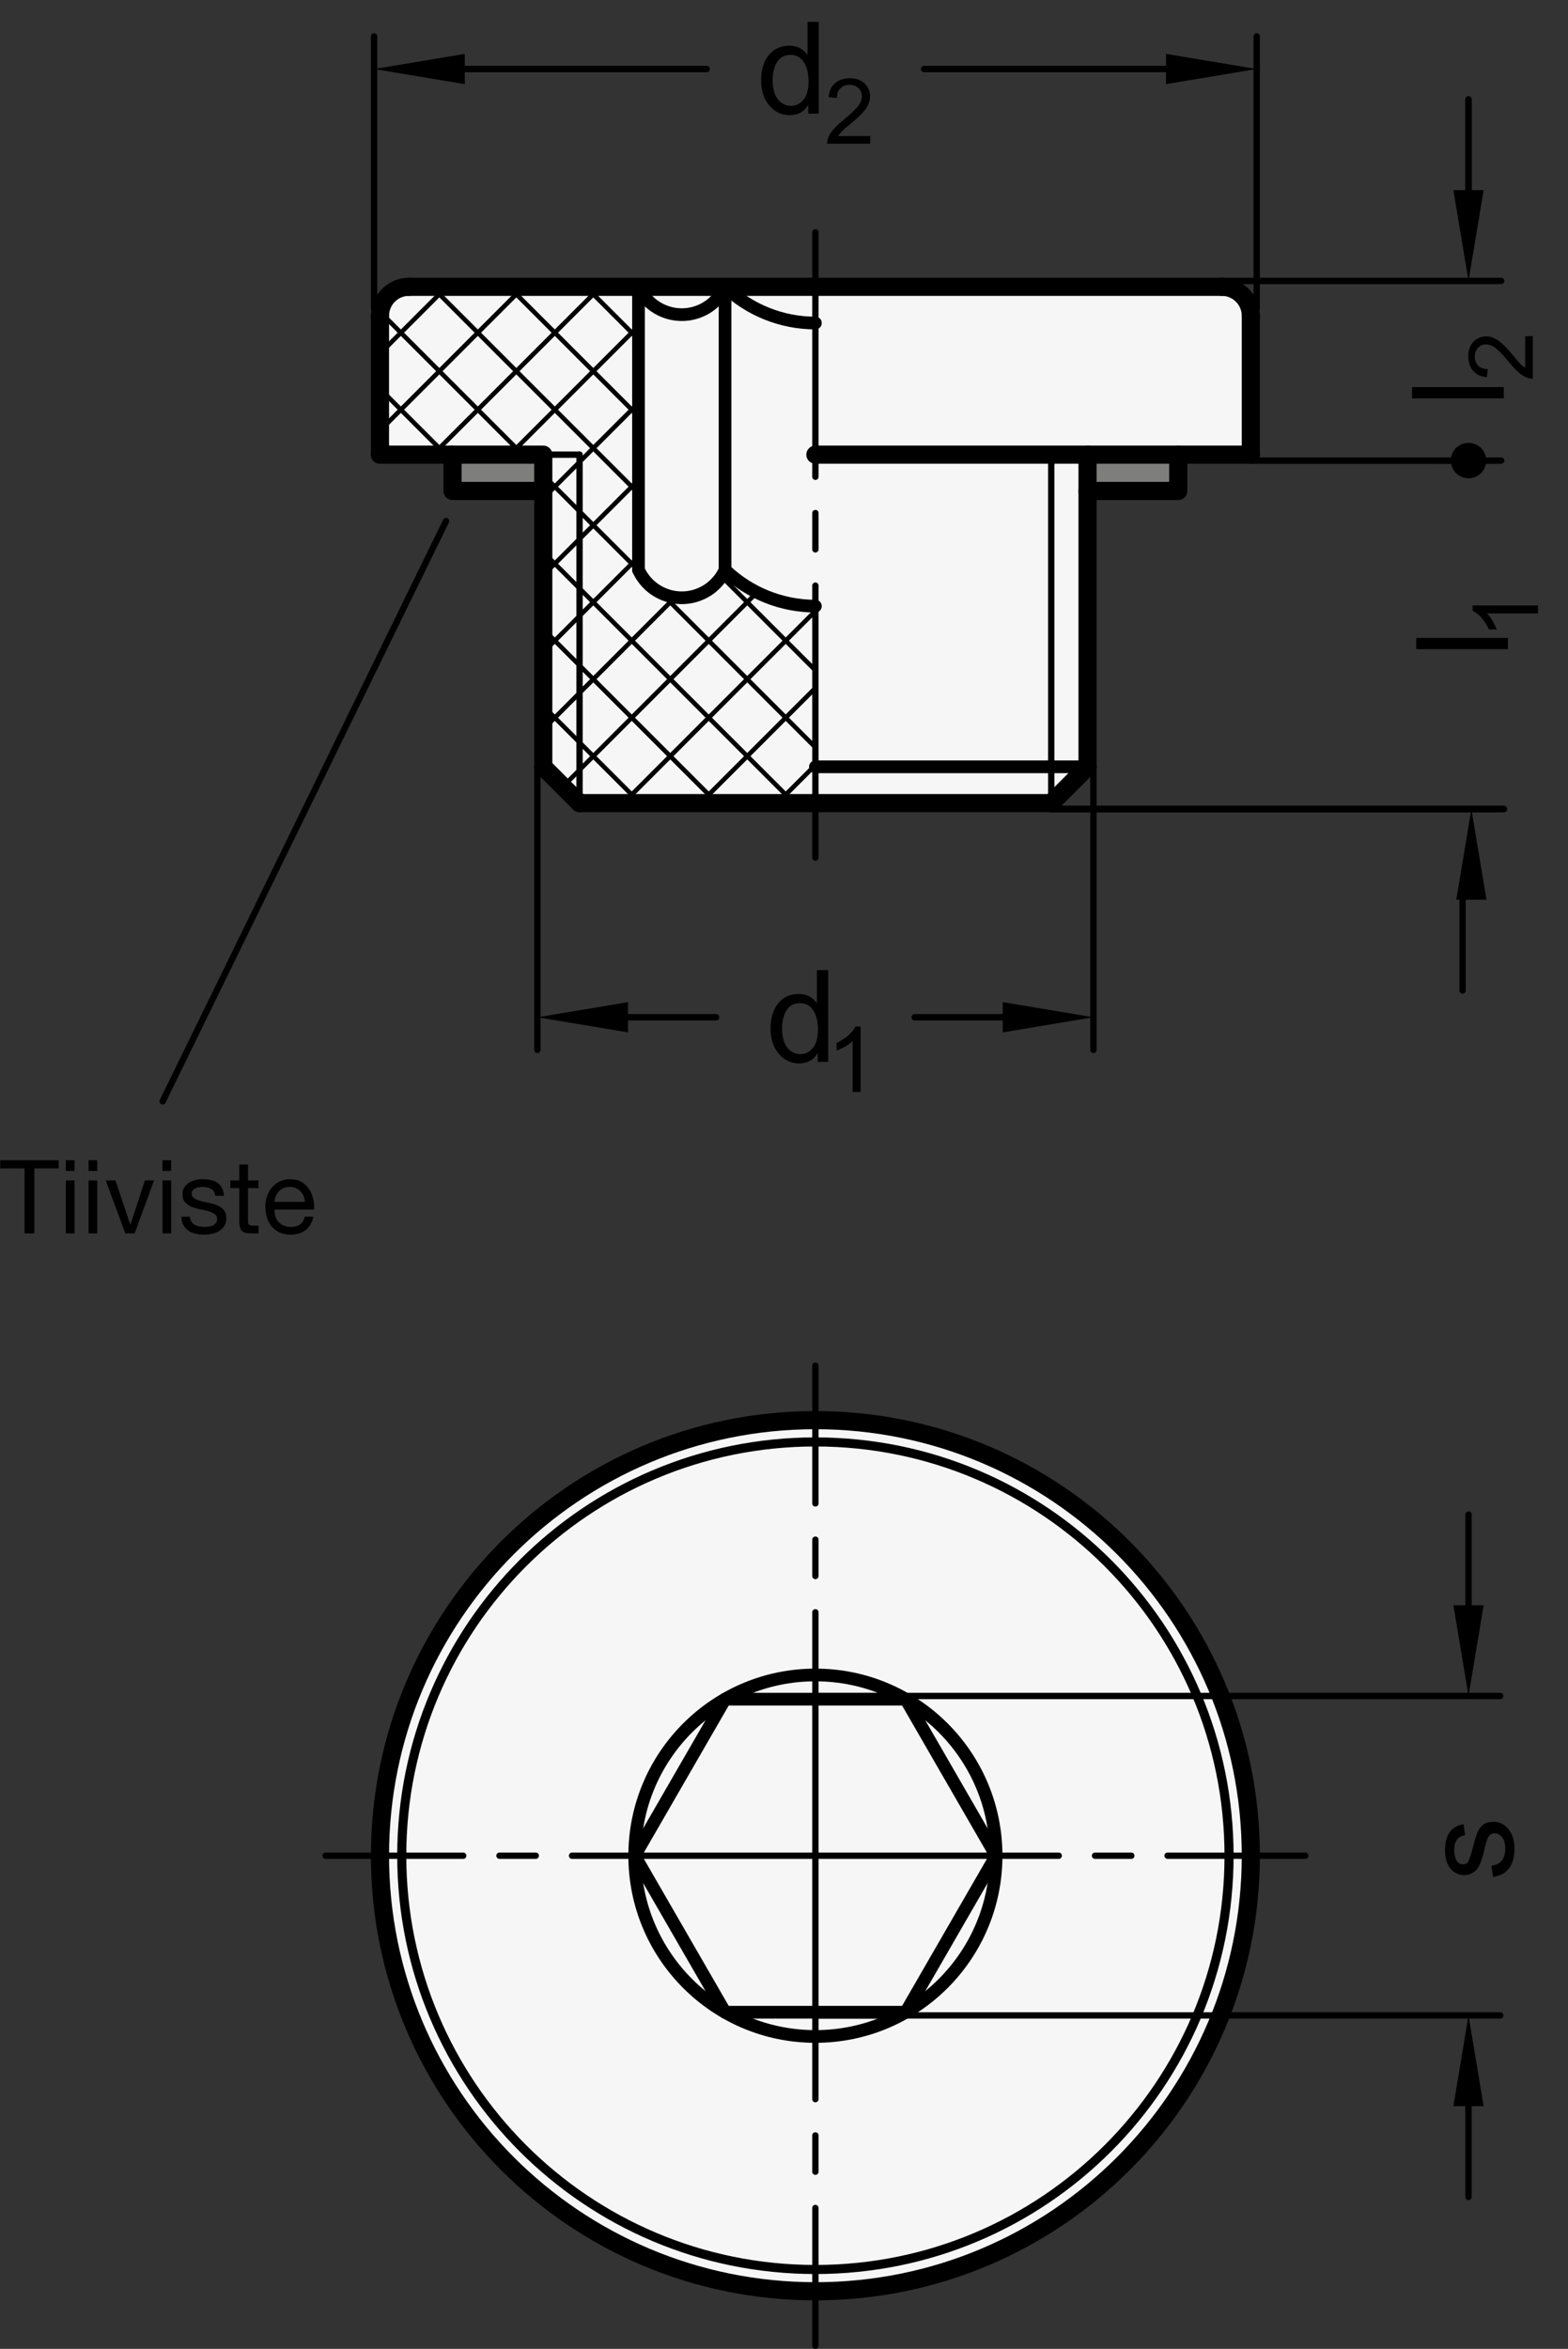 <?xml version="1.0" encoding="utf-8"?>
<!-- Generator: Adobe Illustrator 19.1.0, SVG Export Plug-In . SVG Version: 6.00 Build 0)  -->
<svg version="1.1" xmlns="http://www.w3.org/2000/svg" xmlns:xlink="http://www.w3.org/1999/xlink" x="0px" y="0px"
	 viewBox="0 0 122.496 183.441" enable-background="new 0 0 122.496 183.441" xml:space="preserve">
<rect x="0" y="0" width="122.496" height="183.441" fill="#333333" stroke="none"/>
<g id="MD_x5F_3_x5F_FUELLUNG_x5F_WS">
	<g id="POLYLINE_5_">
		<path fill="#FFFFFF" d="M92.047,38.343v-2.835h5.669V24.666c0-1.252-1.015-2.268-2.268-2.268H31.953
			c-1.252,0-2.268,1.015-2.268,2.268v10.843h5.669v2.835h7.087v21.543l2.835,2.835h36.85l2.835-2.835V38.343H92.047z"/>
	</g>
	<g id="POLYLINE_6_">
		<path fill="#FFFFFF" d="M29.733,143.113c-1.001,18.76,13.395,34.779,32.154,35.78c18.76,1.001,34.779-13.395,35.78-32.154
			c0.022-0.412,0.036-0.825,0.043-1.238c0.318-18.784-14.652-34.268-33.436-34.586C45.974,110.605,30.709,124.834,29.733,143.113z"
			/>
	</g>
</g>
<g id="MD_x5F_3_x5F_FUELLUNG_x5F_GR">
	<g id="POLYLINE_1_">
		<path fill="#F6F6F6" d="M29.733,143.113c-1.001,18.76,13.395,34.779,32.154,35.78c18.76,1.001,34.779-13.395,35.78-32.154
			c0.022-0.412,0.036-0.825,0.043-1.238c0.318-18.784-14.652-34.268-33.436-34.586C45.974,110.605,30.709,124.834,29.733,143.113z"
			/>
	</g>
	<g id="POLYLINE_2_">
		<path fill="#F6F6F6" d="M92.047,38.343v-2.835h5.669V24.666c0-1.252-1.015-2.268-2.268-2.268H31.953
			c-1.252,0-2.268,1.015-2.268,2.268v10.843h5.669v2.835h7.087v21.543l2.835,2.835h36.85l2.835-2.835V38.343H92.047z"/>
	</g>
</g>
<g id="MD_x5F_6_x5F_COLOR_x5F_K064">
	<g id="LWPOLYLINE">
		<rect x="35.354" y="35.508" fill="#7E7E7D" width="7.087" height="2.835"/>
	</g>
	<g id="LWPOLYLINE_1_">
		<rect x="84.961" y="35.508" fill="#7E7E7D" width="7.087" height="2.835"/>
	</g>
</g>
<g id="MD_x5F_1_x5F_070">
	<g id="CIRCLE">
		
			<path fill="none" stroke="#000000" stroke-width="0.992" stroke-linecap="round" stroke-linejoin="round" stroke-miterlimit="10" d="
			M49.585,144.926c0-7.796,6.32-14.116,14.116-14.116s14.116,6.32,14.116,14.116s-6.32,14.116-14.116,14.116
			S49.585,152.721,49.585,144.926L49.585,144.926z"/>
	</g>
	<g id="LINE">
		
			<line fill="none" stroke="#000000" stroke-width="0.992" stroke-linecap="round" stroke-linejoin="round" stroke-miterlimit="10" x1="49.585" y1="144.926" x2="56.643" y2="132.701"/>
	</g>
	<g id="LINE_1_">
		
			<line fill="none" stroke="#000000" stroke-width="0.992" stroke-linecap="round" stroke-linejoin="round" stroke-miterlimit="10" x1="56.643" y1="132.701" x2="70.759" y2="132.701"/>
	</g>
	<g id="LINE_2_">
		
			<line fill="none" stroke="#000000" stroke-width="0.992" stroke-linecap="round" stroke-linejoin="round" stroke-miterlimit="10" x1="70.759" y1="132.701" x2="77.816" y2="144.926"/>
	</g>
	<g id="LINE_3_">
		
			<line fill="none" stroke="#000000" stroke-width="0.992" stroke-linecap="round" stroke-linejoin="round" stroke-miterlimit="10" x1="77.816" y1="144.926" x2="70.759" y2="157.15"/>
	</g>
	<g id="LINE_4_">
		
			<line fill="none" stroke="#000000" stroke-width="0.992" stroke-linecap="round" stroke-linejoin="round" stroke-miterlimit="10" x1="70.759" y1="157.15" x2="56.643" y2="157.15"/>
	</g>
	<g id="LINE_5_">
		
			<line fill="none" stroke="#000000" stroke-width="0.992" stroke-linecap="round" stroke-linejoin="round" stroke-miterlimit="10" x1="56.643" y1="157.15" x2="49.585" y2="144.926"/>
	</g>
	<g id="LINE_6_">
		
			<line fill="none" stroke="#000000" stroke-width="0.992" stroke-linecap="round" stroke-linejoin="round" stroke-miterlimit="10" x1="49.882" y1="22.398" x2="49.882" y2="44.508"/>
	</g>
	<g id="LINE_7_">
		
			<line fill="none" stroke="#000000" stroke-width="0.992" stroke-linecap="round" stroke-linejoin="round" stroke-miterlimit="10" x1="56.643" y1="22.398" x2="56.643" y2="44.508"/>
	</g>
	<g id="ARC">
		
			<path fill="none" stroke="#000000" stroke-width="0.992" stroke-linecap="round" stroke-linejoin="round" stroke-miterlimit="10" d="
			M56.643,22.398c1.901,1.816,4.429,2.83,7.058,2.83"/>
	</g>
	<g id="ARC_1_">
		
			<path fill="none" stroke="#000000" stroke-width="0.992" stroke-linecap="round" stroke-linejoin="round" stroke-miterlimit="10" d="
			M49.882,22.398c0.85,1.867,3.053,2.691,4.92,1.841c0.816-0.371,1.47-1.025,1.841-1.841"/>
	</g>
	<g id="ARC_2_">
		
			<path fill="none" stroke="#000000" stroke-width="0.992" stroke-linecap="round" stroke-linejoin="round" stroke-miterlimit="10" d="
			M49.882,44.508c0.85,1.867,3.053,2.691,4.92,1.841c0.816-0.371,1.47-1.025,1.841-1.841"/>
	</g>
	<g id="ARC_3_">
		
			<path fill="none" stroke="#000000" stroke-width="0.992" stroke-linecap="round" stroke-linejoin="round" stroke-miterlimit="10" d="
			M56.643,44.508c1.901,1.816,4.429,2.83,7.058,2.83"/>
	</g>
	<g id="LINE_16_">
		
			<line fill="none" stroke="#000000" stroke-width="0.992" stroke-linecap="round" stroke-linejoin="round" stroke-miterlimit="10" x1="84.961" y1="59.886" x2="63.701" y2="59.886"/>
	</g>
</g>
<g id="MD_x5F_1_x5F_050">
	<g id="CIRCLE_1_">
		
			<path fill="none" stroke="#000000" stroke-width="0.709" stroke-linecap="round" stroke-linejoin="round" stroke-miterlimit="10" d="
			M31.386,144.926c0-17.847,14.468-32.315,32.315-32.315s32.315,14.468,32.315,32.315s-14.468,32.315-32.315,32.315
			S31.386,162.773,31.386,144.926L31.386,144.926z"/>
	</g>
</g>
<g id="MD_x5F_2_x5F_BEMASSUNG">
	<g id="LINE_8_">
		
			<line stroke="#000000" stroke-width="0.496" stroke-linecap="round" stroke-linejoin="round" stroke-miterlimit="10" x1="63.701" y1="157.398" x2="117.205" y2="157.398"/>
	</g>
	<g id="LINE_9_">
		
			<line stroke="#000000" stroke-width="0.496" stroke-linecap="round" stroke-linejoin="round" stroke-miterlimit="10" x1="63.701" y1="132.453" x2="117.205" y2="132.453"/>
	</g>
	<g id="LINE_10_">
		
			<line stroke="#000000" stroke-width="0.496" stroke-linecap="round" stroke-linejoin="round" stroke-miterlimit="10" x1="114.724" y1="164.485" x2="114.724" y2="171.571"/>
	</g>
	<g id="LINE_11_">
		
			<line stroke="#000000" stroke-width="0.496" stroke-linecap="round" stroke-linejoin="round" stroke-miterlimit="10" x1="114.724" y1="125.367" x2="114.724" y2="118.28"/>
	</g>
	<g id="SOLID">
		<polygon points="113.543,164.485 114.724,157.398 115.906,164.485 		"/>
	</g>
	<g id="SOLID_1_">
		<polygon points="113.543,125.367 114.724,132.453 115.906,125.367 		"/>
	</g>
	<g id="POINT_2_">
		
			<line stroke="#000000" stroke-width="0.496" stroke-linecap="round" stroke-linejoin="round" stroke-miterlimit="10" x1="114.724" y1="132.453" x2="114.724" y2="132.453"/>
	</g>
	<g id="LINE_12_">
		
			<line stroke="#000000" stroke-width="0.496" stroke-linecap="round" stroke-linejoin="round" stroke-miterlimit="10" x1="97.717" y1="35.969" x2="117.205" y2="35.969"/>
	</g>
	<g id="LINE_13_">
		
			<line stroke="#000000" stroke-width="0.496" stroke-linecap="round" stroke-linejoin="round" stroke-miterlimit="10" x1="114.724" y1="14.851" x2="114.724" y2="7.764"/>
	</g>
	<g id="POINT_7_">
		
			<line stroke="#000000" stroke-width="0.496" stroke-linecap="round" stroke-linejoin="round" stroke-miterlimit="10" x1="98.177" y1="5.39" x2="98.177" y2="5.39"/>
	</g>
	<g id="TEXT">
		<g>
			<path d="M114.458,143.331c-0.283,0.039-0.496,0.154-0.638,0.346c-0.142,0.189-0.212,0.455-0.212,0.793
				c0,0.336,0.057,0.607,0.171,0.814s0.28,0.311,0.498,0.311c0.205,0,0.353-0.082,0.44-0.247s0.195-0.489,0.322-0.976
				c0.14-0.547,0.264-0.957,0.371-1.229s0.259-0.484,0.452-0.635c0.194-0.152,0.464-0.229,0.81-0.229
				c0.462,0,0.852,0.189,1.168,0.567c0.315,0.378,0.474,0.884,0.474,1.515c0,0.658-0.14,1.173-0.418,1.543
				c-0.278,0.369-0.696,0.597-1.253,0.682l-0.133-0.875c0.362-0.046,0.633-0.18,0.812-0.403c0.18-0.224,0.269-0.535,0.269-0.937
				c0-0.384-0.08-0.679-0.241-0.885c-0.161-0.205-0.357-0.307-0.589-0.307c-0.157,0-0.282,0.047-0.377,0.141
				c-0.094,0.096-0.165,0.213-0.212,0.355c-0.048,0.141-0.132,0.459-0.252,0.955c-0.176,0.736-0.39,1.223-0.641,1.459
				s-0.551,0.354-0.899,0.354c-0.433,0-0.79-0.172-1.07-0.518s-0.42-0.81-0.42-1.393c0-0.619,0.121-1.101,0.364-1.444
				c0.242-0.344,0.605-0.55,1.087-0.618L114.458,143.331z"/>
		</g>
	</g>
	<g id="LINE_14_">
		
			<line stroke="#000000" stroke-width="0.496" stroke-linecap="round" stroke-linejoin="round" stroke-miterlimit="10" x1="114.724" y1="35.969" x2="112.244" y2="35.969"/>
	</g>
	<g id="POINT_8_">
		
			<line stroke="#000000" stroke-width="0.496" stroke-linecap="round" stroke-linejoin="round" stroke-miterlimit="10" x1="114.724" y1="35.969" x2="114.724" y2="35.969"/>
	</g>
	<g id="LINE_18_">
		
			<line stroke="#000000" stroke-width="0.496" stroke-linecap="round" stroke-linejoin="round" stroke-miterlimit="10" x1="82.126" y1="63.182" x2="117.482" y2="63.182"/>
		
			<line stroke="#000000" stroke-width="0.496" stroke-linecap="round" stroke-linejoin="round" stroke-miterlimit="10" x1="82.126" y1="63.182" x2="117.482" y2="63.182"/>
		
			<line stroke="#000000" stroke-width="0.496" stroke-linecap="round" stroke-linejoin="round" stroke-miterlimit="10" x1="82.126" y1="63.182" x2="82.126" y2="63.182"/>
		
			<line stroke="#000000" stroke-width="0.496" stroke-linecap="round" stroke-linejoin="round" stroke-miterlimit="10" x1="117.482" y1="63.182" x2="117.482" y2="63.182"/>
	</g>
	<g id="LINE_78_">
		
			<line stroke="#000000" stroke-width="0.496" stroke-linecap="round" stroke-linejoin="round" stroke-miterlimit="10" x1="41.98" y1="59.886" x2="41.98" y2="81.996"/>
	</g>
	<g id="LINE_79_">
		
			<line stroke="#000000" stroke-width="0.496" stroke-linecap="round" stroke-linejoin="round" stroke-miterlimit="10" x1="85.421" y1="59.886" x2="85.421" y2="81.996"/>
	</g>
	<g id="LINE_80_">
		
			<line stroke="#000000" stroke-width="0.496" stroke-linecap="round" stroke-linejoin="round" stroke-miterlimit="10" x1="49.067" y1="79.445" x2="55.946" y2="79.445"/>
	</g>
	<g id="LINE_81_">
		
			<line stroke="#000000" stroke-width="0.496" stroke-linecap="round" stroke-linejoin="round" stroke-miterlimit="10" x1="78.335" y1="79.445" x2="71.455" y2="79.445"/>
	</g>
	<g id="SOLID_2_">
		<polygon points="49.067,78.264 41.98,79.445 49.067,80.626 		"/>
	</g>
	<g id="SOLID_3_">
		<polygon points="78.335,78.264 85.421,79.445 78.335,80.626 		"/>
	</g>
	<g id="MTEXT">
		<g>
			<path d="M64.701,82.928H63.88v-0.66h-0.02c-0.316,0.521-0.793,0.782-1.432,0.782c-0.635,0-1.166-0.252-1.591-0.755
				c-0.425-0.504-0.638-1.156-0.638-1.957c0-0.838,0.2-1.499,0.601-1.984s0.93-0.729,1.588-0.729c0.619,0,1.09,0.236,1.412,0.709
				h0.02v-2.571h0.88V82.928z M62.521,82.327c0.384,0,0.71-0.157,0.978-0.474c0.267-0.316,0.4-0.795,0.4-1.437
				c0-0.633-0.122-1.136-0.366-1.511c-0.244-0.374-0.595-0.562-1.051-0.562s-0.801,0.183-1.034,0.55
				c-0.233,0.366-0.35,0.848-0.35,1.444c0,0.43,0.063,0.794,0.188,1.092s0.3,0.522,0.525,0.672
				C62.038,82.252,62.274,82.327,62.521,82.327z"/>
		</g>
		<g>
			<path d="M67.234,85.28H66.61V81.3c-0.313,0.297-0.73,0.548-1.253,0.753v-0.604c0.72-0.345,1.21-0.771,1.471-1.28h0.406V85.28z"/>
		</g>
	</g>
	<g id="LINE_82_">
		
			<line stroke="#000000" stroke-width="0.496" stroke-linecap="round" stroke-linejoin="round" stroke-miterlimit="10" x1="82.126" y1="63.182" x2="116.81" y2="63.182"/>
	</g>
	<g id="LINE_83_">
		
			<line stroke="#000000" stroke-width="0.496" stroke-linecap="round" stroke-linejoin="round" stroke-miterlimit="10" x1="97.717" y1="35.969" x2="116.81" y2="35.969"/>
	</g>
	<g id="MTEXT_1_">
		<g>
			<path d="M117.802,49.818v0.88h-7.165v-0.88H117.802z"/>
		</g>
		<g>
			<path d="M120.154,47.283v0.625h-3.98c0.297,0.313,0.548,0.73,0.753,1.253h-0.604c-0.345-0.72-0.771-1.21-1.28-1.471v-0.406
				H120.154z"/>
		</g>
	</g>
	<g id="LINE_84_">
		
			<line stroke="#000000" stroke-width="0.496" stroke-linecap="round" stroke-linejoin="round" stroke-miterlimit="10" x1="95.449" y1="21.937" x2="117.276" y2="21.937"/>
	</g>
	<g id="LINE_85_">
		
			<line stroke="#000000" stroke-width="0.496" stroke-linecap="round" stroke-linejoin="round" stroke-miterlimit="10" x1="97.717" y1="35.969" x2="117.276" y2="35.969"/>
	</g>
	<g id="LINE_86_">
		
			<line stroke="#000000" stroke-width="0.496" stroke-linecap="round" stroke-linejoin="round" stroke-miterlimit="10" x1="114.724" y1="14.851" x2="114.724" y2="7.764"/>
	</g>
	<g id="SOLID_4_">
		<polygon points="113.543,14.851 114.724,21.937 115.906,14.851 		"/>
	</g>
	<g id="HATCH">
		<path fill-rule="evenodd" clip-rule="evenodd" d="M114.724,35.26v1.417l0.709-0.709L114.724,35.26z M114.724,35.26l-0.709,0.709
			l0.709,0.709V35.26z"/>
	</g>
	<g id="HATCH_1_">
		<path fill-rule="evenodd" clip-rule="evenodd" d="M115.858,35.969h-2.268H115.858z"/>
		<path stroke="#000000" stroke-width="0.496" stroke-linecap="round" stroke-linejoin="round" stroke-miterlimit="10" d="
			M113.92,35.174l0.01-0.01 M113.911,35.196l0.041-0.041 M113.902,35.218l0.072-0.072 M113.893,35.24l0.102-0.102 M113.884,35.261
			l0.133-0.133 M113.875,35.283l0.164-0.164 M113.866,35.305l0.195-0.195 M113.857,35.327l0.225-0.225 M113.848,35.348l0.256-0.256
			 M113.839,35.37l0.287-0.287 M113.83,35.392l0.318-0.318 M113.821,35.413l0.348-0.348 M113.812,35.435l0.379-0.379
			 M113.803,35.457l0.41-0.41 M113.794,35.479l0.44-0.44 M113.785,35.5l0.471-0.471 M113.776,35.522l0.502-0.502 M113.767,35.544
			l0.533-0.533 M113.758,35.566l0.563-0.563 M113.749,35.587l0.594-0.594 M113.74,35.609l0.625-0.625 M113.731,35.631l0.656-0.656
			 M113.722,35.652l0.686-0.686 M113.713,35.674l0.717-0.717 M113.704,35.696l0.748-0.748 M113.695,35.718l0.778-0.778
			 M113.686,35.739l0.809-0.809 M113.677,35.761l0.84-0.84 M113.668,35.783l0.871-0.871 M113.659,35.805l0.901-0.901 M113.65,35.826
			l0.932-0.932 M113.641,35.848l0.963-0.963 M113.632,35.87l0.994-0.994 M113.623,35.891l1.024-1.024 M113.614,35.913l1.055-1.055
			 M113.605,35.935l1.086-1.086 M113.596,35.957l1.116-1.116 M113.592,35.973l1.136-1.136 M113.596,35.982l1.141-1.141
			 M113.6,35.991l1.147-1.147 M113.603,36l1.152-1.152 M113.607,36.009l1.157-1.157 M113.611,36.018l1.162-1.163 M113.615,36.027
			l1.168-1.168 M113.618,36.036l1.173-1.173 M113.622,36.045l1.178-1.178 M113.626,36.054l1.184-1.184 M113.629,36.063l1.189-1.189
			 M113.633,36.072l1.194-1.194 M113.637,36.081l1.199-1.199 M113.641,36.09l1.205-1.205 M113.644,36.099l1.21-1.21 M113.648,36.108
			l1.215-1.215 M113.652,36.117l1.22-1.22 M113.656,36.126l1.226-1.226 M113.659,36.135l1.231-1.231 M113.663,36.144l1.236-1.236
			 M113.667,36.153l1.242-1.242 M113.67,36.162l1.247-1.247 M113.674,36.171l1.252-1.252 M113.678,36.18l1.257-1.257
			 M113.682,36.189l1.263-1.263 M113.685,36.198l1.268-1.268 M113.689,36.207l1.273-1.273 M113.693,36.216l1.278-1.278
			 M113.697,36.225l1.284-1.284 M113.7,36.234l1.289-1.289 M113.704,36.243l1.294-1.294 M113.708,36.252l1.3-1.3 M113.711,36.261
			l1.305-1.305 M113.715,36.27l1.31-1.31 M113.719,36.279l1.315-1.315 M113.723,36.288l1.321-1.321 M113.726,36.297l1.326-1.326
			 M113.73,36.306l1.331-1.331 M113.734,36.315l1.336-1.336 M113.738,36.324l1.342-1.342 M113.741,36.333l1.347-1.347
			 M113.745,36.342l1.352-1.352 M113.749,36.351l1.358-1.358 M113.752,36.36l1.363-1.363 M113.756,36.369l1.368-1.368
			 M113.76,36.378l1.373-1.373 M113.764,36.387l1.379-1.379 M113.767,36.396l1.384-1.384 M113.771,36.405l1.389-1.389
			 M113.775,36.414l1.394-1.394 M113.779,36.423l1.4-1.4 M113.782,36.432l1.405-1.405 M113.786,36.441l1.41-1.41 M113.79,36.45
			l1.416-1.416 M113.793,36.459l1.421-1.421 M113.797,36.468l1.426-1.426 M113.801,36.477l1.431-1.431 M113.805,36.486l1.437-1.437
			 M113.808,36.495l1.442-1.442 M113.812,36.504l1.447-1.447 M113.816,36.513l1.452-1.452 M113.82,36.522l1.458-1.458
			 M113.823,36.531l1.463-1.463 M113.827,36.54l1.468-1.468 M113.831,36.549l1.474-1.474 M113.834,36.558l1.479-1.479
			 M113.838,36.567l1.484-1.484 M113.842,36.576l1.489-1.489 M113.846,36.585l1.495-1.495 M113.849,36.594l1.5-1.5 M113.853,36.603
			l1.505-1.505 M113.857,36.612l1.51-1.51 M113.861,36.621l1.516-1.516 M113.864,36.63l1.521-1.521 M113.868,36.639l1.526-1.526
			 M113.872,36.648l1.532-1.532 M113.876,36.657l1.537-1.537 M113.879,36.666l1.542-1.542 M113.883,36.675l1.547-1.547
			 M113.887,36.684l1.553-1.553 M113.89,36.693l1.558-1.558 M113.894,36.702l1.563-1.563 M113.898,36.711l1.568-1.568
			 M113.902,36.72l1.574-1.574 M113.905,36.729l1.579-1.579 M113.909,36.738l1.584-1.584 M113.913,36.747l1.59-1.59 M113.917,36.756
			l1.595-1.595 M113.92,36.765l1.6-1.6 M113.926,36.772l1.602-1.602 M113.935,36.776l1.596-1.596 M113.944,36.779l1.591-1.591
			 M113.953,36.783l1.586-1.586 M113.962,36.787l1.581-1.581 M113.971,36.791l1.575-1.575 M113.98,36.794l1.57-1.57 M113.989,36.798
			l1.565-1.565 M113.998,36.802l1.56-1.56 M114.007,36.806l1.554-1.554 M114.016,36.809l1.549-1.549 M114.025,36.813l1.544-1.544
			 M114.034,36.817l1.538-1.538 M114.043,36.82l1.533-1.533 M114.052,36.824l1.528-1.528 M114.061,36.828l1.523-1.523
			 M114.07,36.832l1.517-1.517 M114.079,36.835l1.512-1.512 M114.088,36.839l1.507-1.507 M114.097,36.843l1.502-1.502
			 M114.106,36.847l1.496-1.496 M114.115,36.85l1.491-1.491 M114.124,36.854l1.486-1.486 M114.133,36.858l1.48-1.48 M114.142,36.861
			l1.475-1.475 M114.151,36.865l1.47-1.47 M114.16,36.869l1.465-1.465 M114.169,36.873l1.459-1.459 M114.178,36.876l1.454-1.454
			 M114.187,36.88l1.449-1.449 M114.196,36.884l1.444-1.444 M114.205,36.888l1.438-1.438 M114.214,36.891l1.433-1.433
			 M114.223,36.895l1.428-1.428 M114.232,36.899l1.422-1.422 M114.241,36.902l1.417-1.417 M114.25,36.906l1.412-1.412
			 M114.259,36.91l1.407-1.407 M114.268,36.914l1.401-1.401 M114.277,36.917l1.396-1.396 M114.286,36.921l1.391-1.391
			 M114.295,36.925l1.386-1.386 M114.304,36.929l1.38-1.38 M114.313,36.932l1.375-1.375 M114.322,36.936l1.37-1.37 M114.331,36.94
			l1.364-1.364 M114.34,36.943l1.359-1.359 M114.349,36.947l1.354-1.354 M114.358,36.951l1.349-1.349 M114.367,36.955l1.343-1.343
			 M114.376,36.958l1.338-1.338 M114.385,36.962l1.333-1.333 M114.394,36.966l1.328-1.328 M114.403,36.97l1.322-1.322
			 M114.412,36.973l1.317-1.317 M114.421,36.977l1.312-1.312 M114.43,36.981l1.306-1.306 M114.439,36.984l1.301-1.301
			 M114.448,36.988l1.296-1.296 M114.457,36.992l1.291-1.291 M114.466,36.996l1.285-1.285 M114.475,36.999l1.28-1.28
			 M114.484,37.003l1.275-1.275 M114.493,37.007l1.27-1.27 M114.502,37.011l1.264-1.264 M114.511,37.014l1.259-1.259 M114.52,37.018
			l1.254-1.254 M114.529,37.022l1.248-1.248 M114.538,37.025l1.243-1.243 M114.547,37.029l1.238-1.238 M114.556,37.033l1.233-1.233
			 M114.565,37.037l1.227-1.227 M114.574,37.04l1.222-1.222 M114.583,37.044l1.217-1.217 M114.592,37.048l1.212-1.212
			 M114.601,37.052l1.206-1.206 M114.61,37.055l1.201-1.201 M114.619,37.059l1.196-1.196 M114.628,37.063l1.19-1.19 M114.637,37.067
			l1.185-1.185 M114.646,37.07l1.18-1.18 M114.655,37.074l1.175-1.175 M114.664,37.078l1.169-1.169 M114.673,37.081l1.164-1.164
			 M114.682,37.085l1.159-1.159 M114.691,37.089l1.154-1.154 M114.7,37.093l1.148-1.148 M114.709,37.096l1.143-1.143 M114.718,37.1
			l1.138-1.138 M114.73,37.1l1.126-1.126 M114.752,37.091l1.095-1.095 M114.774,37.082l1.064-1.064 M114.795,37.073l1.034-1.034
			 M114.817,37.064l1.003-1.003 M114.839,37.055l0.972-0.972 M114.861,37.046l0.941-0.941 M114.882,37.037l0.911-0.911
			 M114.904,37.028l0.88-0.88 M114.926,37.019l0.849-0.849 M114.947,37.01l0.818-0.818 M114.969,37.001l0.788-0.788 M114.991,36.992
			l0.757-0.757 M115.013,36.983l0.726-0.726 M115.034,36.974l0.696-0.696 M115.056,36.965l0.665-0.665 M115.078,36.956l0.634-0.634
			 M115.1,36.947l0.603-0.603 M115.121,36.938l0.573-0.573 M115.143,36.929l0.542-0.542 M115.165,36.92l0.511-0.511 M115.186,36.911
			l0.48-0.48 M115.208,36.902l0.45-0.45 M115.23,36.893l0.419-0.419 M115.252,36.884l0.388-0.388 M115.273,36.875l0.358-0.358
			 M115.295,36.866l0.327-0.327 M115.317,36.857l0.296-0.296 M115.339,36.848l0.265-0.265 M115.36,36.839l0.235-0.235
			 M115.382,36.83l0.204-0.204 M115.404,36.821l0.173-0.173 M115.425,36.812l0.142-0.142 M115.447,36.803l0.112-0.112
			 M115.469,36.794l0.081-0.081 M115.491,36.785l0.05-0.05 M115.512,36.776l0.02-0.02"/>
	</g>
	<g id="CIRCLE_6_">
		<path stroke="#000000" stroke-width="0.496" stroke-linecap="round" stroke-linejoin="round" stroke-miterlimit="10" d="
			M113.591,35.969c0-0.626,0.508-1.134,1.134-1.134s1.134,0.508,1.134,1.134s-0.508,1.134-1.134,1.134
			S113.591,36.595,113.591,35.969L113.591,35.969z"/>
	</g>
	<g id="MTEXT_2_">
		<g>
			<path d="M117.478,30.229v0.88h-7.165v-0.88H117.478z"/>
		</g>
		<g>
			<path d="M119.746,26.255v3.322c-0.283,0-0.569-0.099-0.858-0.296c-0.29-0.197-0.652-0.566-1.088-1.107
				c-0.265-0.331-0.543-0.626-0.833-0.886c-0.291-0.26-0.584-0.39-0.878-0.39c-0.253,0-0.462,0.09-0.628,0.269
				c-0.165,0.179-0.248,0.406-0.248,0.679c0,0.276,0.085,0.508,0.255,0.695s0.424,0.282,0.762,0.284l-0.072,0.633
				c-0.47-0.039-0.829-0.206-1.077-0.501c-0.249-0.295-0.373-0.67-0.373-1.124c0-0.493,0.136-0.876,0.408-1.151
				c0.272-0.275,0.602-0.413,0.987-0.413c0.321,0,0.647,0.116,0.977,0.347c0.33,0.232,0.771,0.693,1.322,1.384
				c0.29,0.362,0.54,0.603,0.749,0.722v-2.467H119.746z"/>
		</g>
	</g>
	<g id="SOLID_5_">
		<polygon points="113.768,70.268 114.949,63.182 116.13,70.268 		"/>
	</g>
	<g id="LINE_87_">
		
			<line stroke="#000000" stroke-width="0.496" stroke-linecap="round" stroke-linejoin="round" stroke-miterlimit="10" x1="114.259" y1="77.355" x2="114.259" y2="70.268"/>
	</g>
	<g id="LINE_88_">
		
			<line stroke="#000000" stroke-width="0.496" stroke-linecap="round" stroke-linejoin="round" stroke-miterlimit="10" x1="29.224" y1="24.099" x2="29.224" y2="2.839"/>
	</g>
	<g id="LINE_89_">
		
			<line stroke="#000000" stroke-width="0.496" stroke-linecap="round" stroke-linejoin="round" stroke-miterlimit="10" x1="98.177" y1="24.099" x2="98.177" y2="2.839"/>
	</g>
	<g id="LINE_90_">
		
			<line stroke="#000000" stroke-width="0.496" stroke-linecap="round" stroke-linejoin="round" stroke-miterlimit="10" x1="36.311" y1="5.39" x2="55.208" y2="5.39"/>
	</g>
	<g id="LINE_91_">
		
			<line stroke="#000000" stroke-width="0.496" stroke-linecap="round" stroke-linejoin="round" stroke-miterlimit="10" x1="91.091" y1="5.39" x2="72.193" y2="5.39"/>
	</g>
	<g id="SOLID_6_">
		<polygon points="36.311,4.209 29.224,5.39 36.311,6.571 		"/>
	</g>
	<g id="SOLID_7_">
		<polygon points="91.091,4.209 98.177,5.39 91.091,6.571 		"/>
	</g>
	<g id="MTEXT_3_">
		<g>
			<path d="M63.963,8.873h-0.82v-0.66h-0.02c-0.316,0.521-0.793,0.782-1.432,0.782c-0.635,0-1.166-0.252-1.591-0.755
				c-0.425-0.504-0.638-1.156-0.638-1.957c0-0.838,0.2-1.499,0.601-1.984s0.93-0.729,1.588-0.729c0.619,0,1.09,0.236,1.413,0.709
				h0.02V1.708h0.879V8.873z M61.784,8.271c0.384,0,0.71-0.157,0.978-0.474s0.401-0.795,0.401-1.437
				c0-0.633-0.122-1.136-0.367-1.511c-0.244-0.374-0.595-0.562-1.051-0.562s-0.801,0.183-1.034,0.55
				c-0.233,0.366-0.35,0.848-0.35,1.444c0,0.43,0.063,0.794,0.188,1.092s0.3,0.522,0.525,0.672
				C61.3,8.197,61.536,8.271,61.784,8.271z"/>
		</g>
		<g>
			<path d="M67.983,11.225h-3.369c0-0.287,0.101-0.577,0.3-0.871c0.2-0.294,0.575-0.661,1.123-1.104
				c0.335-0.269,0.635-0.55,0.898-0.845s0.396-0.592,0.396-0.89c0-0.257-0.091-0.47-0.272-0.638
				c-0.182-0.167-0.411-0.251-0.688-0.251c-0.28,0-0.515,0.086-0.704,0.259c-0.19,0.172-0.286,0.43-0.288,0.771l-0.643-0.072
				c0.04-0.477,0.209-0.841,0.509-1.094c0.3-0.252,0.68-0.378,1.14-0.378c0.5,0,0.89,0.139,1.168,0.415S67.97,7.138,67.97,7.53
				c0,0.326-0.117,0.656-0.352,0.99c-0.235,0.335-0.703,0.781-1.404,1.342c-0.367,0.293-0.611,0.547-0.732,0.76h2.502V11.225z"/>
		</g>
	</g>
</g>
<g id="MD_x5F_1_x5F_100">
	<g id="POLYLINE">
		
			<polyline fill="none" stroke="#000000" stroke-width="1.417" stroke-linecap="round" stroke-linejoin="round" stroke-miterlimit="10" points="
			84.961,35.508 84.961,38.343 92.047,38.343 92.047,35.508 84.961,35.508 		"/>
	</g>
	<g id="LINE_20_">
		
			<line fill="none" stroke="#000000" stroke-width="1.417" stroke-linecap="round" stroke-linejoin="round" stroke-miterlimit="10" x1="84.961" y1="59.886" x2="84.961" y2="38.343"/>
	</g>
	<g id="LINE_21_">
		
			<line fill="none" stroke="#000000" stroke-width="1.417" stroke-linecap="round" stroke-linejoin="round" stroke-miterlimit="10" x1="84.961" y1="59.886" x2="82.126" y2="62.721"/>
	</g>
	<g id="LINE_22_">
		
			<line fill="none" stroke="#000000" stroke-width="1.417" stroke-linecap="round" stroke-linejoin="round" stroke-miterlimit="10" x1="42.441" y1="59.886" x2="45.276" y2="62.721"/>
	</g>
	<g id="LINE_23_">
		
			<line fill="none" stroke="#000000" stroke-width="1.417" stroke-linecap="round" stroke-linejoin="round" stroke-miterlimit="10" x1="45.276" y1="62.721" x2="82.126" y2="62.721"/>
	</g>
	<g id="LINE_24_">
		
			<line fill="none" stroke="#000000" stroke-width="1.417" stroke-linecap="round" stroke-linejoin="round" stroke-miterlimit="10" x1="42.441" y1="59.886" x2="42.441" y2="38.343"/>
	</g>
	<g id="LINE_25_">
		
			<line fill="none" stroke="#000000" stroke-width="1.417" stroke-linecap="round" stroke-linejoin="round" stroke-miterlimit="10" x1="63.701" y1="35.508" x2="84.961" y2="35.508"/>
	</g>
	<g id="CIRCLE_2_">
		
			<path fill="none" stroke="#000000" stroke-width="1.417" stroke-linecap="round" stroke-linejoin="round" stroke-miterlimit="10" d="
			M29.685,144.926c0-18.786,15.229-34.016,34.016-34.016s34.016,15.229,34.016,34.016s-15.229,34.016-34.016,34.016
			S29.685,163.712,29.685,144.926L29.685,144.926z"/>
	</g>
	<g id="LINE_26_">
		
			<line fill="none" stroke="#000000" stroke-width="1.417" stroke-linecap="round" stroke-linejoin="round" stroke-miterlimit="10" x1="29.685" y1="35.508" x2="29.685" y2="24.666"/>
	</g>
	<g id="LINE_27_">
		
			<line fill="none" stroke="#000000" stroke-width="1.417" stroke-linecap="round" stroke-linejoin="round" stroke-miterlimit="10" x1="31.953" y1="22.398" x2="95.449" y2="22.398"/>
	</g>
	<g id="LINE_28_">
		
			<line fill="none" stroke="#000000" stroke-width="1.417" stroke-linecap="round" stroke-linejoin="round" stroke-miterlimit="10" x1="97.717" y1="24.666" x2="97.717" y2="35.508"/>
	</g>
	<g id="LINE_29_">
		
			<line fill="none" stroke="#000000" stroke-width="1.417" stroke-linecap="round" stroke-linejoin="round" stroke-miterlimit="10" x1="97.717" y1="35.508" x2="92.047" y2="35.508"/>
	</g>
	<g id="LINE_30_">
		
			<line fill="none" stroke="#000000" stroke-width="1.417" stroke-linecap="round" stroke-linejoin="round" stroke-miterlimit="10" x1="29.685" y1="35.508" x2="35.354" y2="35.508"/>
	</g>
	<g id="ARC_4_">
		
			<path fill="none" stroke="#000000" stroke-width="1.417" stroke-linecap="round" stroke-linejoin="round" stroke-miterlimit="10" d="
			M31.953,22.398c-1.252,0-2.268,1.015-2.268,2.268"/>
	</g>
	<g id="ARC_5_">
		
			<path fill="none" stroke="#000000" stroke-width="1.417" stroke-linecap="round" stroke-linejoin="round" stroke-miterlimit="10" d="
			M97.717,24.666c0-1.252-1.015-2.268-2.268-2.268"/>
	</g>
	<g id="POLYLINE_4_">
		
			<polyline fill="none" stroke="#000000" stroke-width="1.417" stroke-linecap="round" stroke-linejoin="round" stroke-miterlimit="10" points="
			42.441,35.508 42.441,38.343 35.354,38.343 35.354,35.508 42.441,35.508 		"/>
	</g>
</g>
<g id="MD_x5F_1_x5F_035">
	<g id="LINE_15_">
		
			<line fill="none" stroke="#000000" stroke-width="0.496" stroke-linecap="round" stroke-linejoin="round" stroke-miterlimit="10" x1="45.276" y1="35.508" x2="45.276" y2="62.721"/>
	</g>
	<g id="LINE_17_">
		
			<line fill="none" stroke="#000000" stroke-width="0.496" stroke-linecap="round" stroke-linejoin="round" stroke-miterlimit="10" x1="82.126" y1="35.508" x2="82.126" y2="62.721"/>
	</g>
	<g id="LINE_19_">
		
			<line fill="none" stroke="#000000" stroke-width="0.496" stroke-linecap="round" stroke-linejoin="round" stroke-miterlimit="10" x1="45.276" y1="35.508" x2="42.441" y2="35.508"/>
	</g>
	<g id="LINE_92_">
		
			<line fill="none" stroke="#000000" stroke-width="0.496" stroke-linecap="round" stroke-linejoin="round" stroke-miterlimit="10" x1="12.707" y1="86.011" x2="34.846" y2="40.691"/>
	</g>
</g>
<g id="MD_x5F_2_x5F_SCHRAFFUR">
	<g id="LINE_31_">
		
			<line fill="none" stroke="#000000" stroke-width="0.354" stroke-linecap="round" stroke-linejoin="round" stroke-miterlimit="10" x1="42.441" y1="50.938" x2="45.276" y2="48.103"/>
	</g>
	<g id="LINE_32_">
		
			<line fill="none" stroke="#000000" stroke-width="0.354" stroke-linecap="round" stroke-linejoin="round" stroke-miterlimit="10" x1="45.276" y1="48.103" x2="49.882" y2="43.497"/>
	</g>
	<g id="LINE_33_">
		
			<line fill="none" stroke="#000000" stroke-width="0.354" stroke-linecap="round" stroke-linejoin="round" stroke-miterlimit="10" x1="42.441" y1="44.924" x2="45.276" y2="42.09"/>
	</g>
	<g id="LINE_34_">
		
			<line fill="none" stroke="#000000" stroke-width="0.354" stroke-linecap="round" stroke-linejoin="round" stroke-miterlimit="10" x1="45.276" y1="42.09" x2="49.882" y2="37.483"/>
	</g>
	<g id="LINE_35_">
		
			<line fill="none" stroke="#000000" stroke-width="0.354" stroke-linecap="round" stroke-linejoin="round" stroke-miterlimit="10" x1="42.441" y1="38.911" x2="45.276" y2="36.076"/>
	</g>
	<g id="LINE_36_">
		
			<line fill="none" stroke="#000000" stroke-width="0.354" stroke-linecap="round" stroke-linejoin="round" stroke-miterlimit="10" x1="45.276" y1="36.076" x2="49.882" y2="31.47"/>
	</g>
	<g id="LINE_37_">
		
			<line fill="none" stroke="#000000" stroke-width="0.354" stroke-linecap="round" stroke-linejoin="round" stroke-miterlimit="10" x1="39.831" y1="35.508" x2="49.882" y2="25.457"/>
	</g>
	<g id="LINE_38_">
		
			<line fill="none" stroke="#000000" stroke-width="0.354" stroke-linecap="round" stroke-linejoin="round" stroke-miterlimit="10" x1="33.817" y1="35.508" x2="46.928" y2="22.398"/>
	</g>
	<g id="LINE_39_">
		
			<line fill="none" stroke="#000000" stroke-width="0.354" stroke-linecap="round" stroke-linejoin="round" stroke-miterlimit="10" x1="29.685" y1="33.627" x2="40.914" y2="22.398"/>
	</g>
	<g id="LINE_40_">
		
			<line fill="none" stroke="#000000" stroke-width="0.354" stroke-linecap="round" stroke-linejoin="round" stroke-miterlimit="10" x1="29.685" y1="27.614" x2="34.901" y2="22.398"/>
	</g>
	<g id="LINE_41_">
		
			<line fill="none" stroke="#000000" stroke-width="0.354" stroke-linecap="round" stroke-linejoin="round" stroke-miterlimit="10" x1="42.441" y1="56.951" x2="45.276" y2="54.116"/>
	</g>
	<g id="LINE_42_">
		
			<line fill="none" stroke="#000000" stroke-width="0.354" stroke-linecap="round" stroke-linejoin="round" stroke-miterlimit="10" x1="45.276" y1="54.116" x2="52.745" y2="46.647"/>
	</g>
	<g id="LINE_43_">
		
			<line fill="none" stroke="#000000" stroke-width="0.354" stroke-linecap="round" stroke-linejoin="round" stroke-miterlimit="10" x1="43.98" y1="61.425" x2="45.276" y2="60.129"/>
	</g>
	<g id="LINE_44_">
		
			<line fill="none" stroke="#000000" stroke-width="0.354" stroke-linecap="round" stroke-linejoin="round" stroke-miterlimit="10" x1="45.276" y1="60.129" x2="59.141" y2="46.264"/>
	</g>
	<g id="LINE_45_">
		
			<line fill="none" stroke="#000000" stroke-width="0.354" stroke-linecap="round" stroke-linejoin="round" stroke-miterlimit="10" x1="48.697" y1="62.721" x2="63.701" y2="47.717"/>
	</g>
	<g id="LINE_46_">
		
			<line fill="none" stroke="#000000" stroke-width="0.354" stroke-linecap="round" stroke-linejoin="round" stroke-miterlimit="10" x1="54.71" y1="62.721" x2="63.701" y2="53.73"/>
	</g>
	<g id="LINE_47_">
		
			<line fill="none" stroke="#000000" stroke-width="0.354" stroke-linecap="round" stroke-linejoin="round" stroke-miterlimit="10" x1="60.724" y1="62.721" x2="63.701" y2="59.744"/>
	</g>
	<g id="LINE_48_">
		
			<line fill="none" stroke="#000000" stroke-width="0.354" stroke-linecap="round" stroke-linejoin="round" stroke-miterlimit="10" x1="62.041" y1="62.721" x2="45.276" y2="45.955"/>
	</g>
	<g id="LINE_49_">
		
			<line fill="none" stroke="#000000" stroke-width="0.354" stroke-linecap="round" stroke-linejoin="round" stroke-miterlimit="10" x1="34.829" y1="35.508" x2="29.685" y2="30.365"/>
	</g>
	<g id="LINE_50_">
		
			<line fill="none" stroke="#000000" stroke-width="0.354" stroke-linecap="round" stroke-linejoin="round" stroke-miterlimit="10" x1="45.276" y1="45.955" x2="42.441" y2="43.12"/>
	</g>
	<g id="LINE_51_">
		
			<line fill="none" stroke="#000000" stroke-width="0.354" stroke-linecap="round" stroke-linejoin="round" stroke-miterlimit="10" x1="56.028" y1="62.721" x2="45.276" y2="51.968"/>
	</g>
	<g id="LINE_52_">
		
			<line fill="none" stroke="#000000" stroke-width="0.354" stroke-linecap="round" stroke-linejoin="round" stroke-miterlimit="10" x1="45.276" y1="51.968" x2="42.441" y2="49.134"/>
	</g>
	<g id="LINE_53_">
		
			<line fill="none" stroke="#000000" stroke-width="0.354" stroke-linecap="round" stroke-linejoin="round" stroke-miterlimit="10" x1="50.015" y1="62.721" x2="45.276" y2="57.982"/>
	</g>
	<g id="LINE_54_">
		
			<line fill="none" stroke="#000000" stroke-width="0.354" stroke-linecap="round" stroke-linejoin="round" stroke-miterlimit="10" x1="45.276" y1="57.982" x2="42.441" y2="55.147"/>
	</g>
	<g id="LINE_55_">
		
			<line fill="none" stroke="#000000" stroke-width="0.354" stroke-linecap="round" stroke-linejoin="round" stroke-miterlimit="10" x1="63.701" y1="58.367" x2="51.647" y2="46.314"/>
	</g>
	<g id="LINE_56_">
		
			<line fill="none" stroke="#000000" stroke-width="0.354" stroke-linecap="round" stroke-linejoin="round" stroke-miterlimit="10" x1="40.842" y1="35.508" x2="29.704" y2="24.371"/>
	</g>
	<g id="LINE_57_">
		
			<line fill="none" stroke="#000000" stroke-width="0.354" stroke-linecap="round" stroke-linejoin="round" stroke-miterlimit="10" x1="49.917" y1="44.584" x2="45.276" y2="39.942"/>
	</g>
	<g id="LINE_58_">
		
			<line fill="none" stroke="#000000" stroke-width="0.354" stroke-linecap="round" stroke-linejoin="round" stroke-miterlimit="10" x1="45.276" y1="39.942" x2="42.441" y2="37.107"/>
	</g>
	<g id="LINE_59_">
		
			<line fill="none" stroke="#000000" stroke-width="0.354" stroke-linecap="round" stroke-linejoin="round" stroke-miterlimit="10" x1="63.701" y1="52.354" x2="56.362" y2="45.015"/>
	</g>
	<g id="LINE_60_">
		
			<line fill="none" stroke="#000000" stroke-width="0.354" stroke-linecap="round" stroke-linejoin="round" stroke-miterlimit="10" x1="49.882" y1="38.535" x2="33.745" y2="22.398"/>
	</g>
	<g id="LINE_61_">
		
			<line fill="none" stroke="#000000" stroke-width="0.354" stroke-linecap="round" stroke-linejoin="round" stroke-miterlimit="10" x1="49.882" y1="32.522" x2="39.758" y2="22.398"/>
	</g>
	<g id="LINE_62_">
		
			<line fill="none" stroke="#000000" stroke-width="0.354" stroke-linecap="round" stroke-linejoin="round" stroke-miterlimit="10" x1="49.882" y1="26.509" x2="45.771" y2="22.398"/>
	</g>
</g>
<g id="MD_x5F_2_x5F_MITTELLINIE">
	<g id="LINE_63_">
		<path d="M63.701,37.482c-0.137,0-0.248-0.111-0.248-0.248V18.146c0-0.137,0.111-0.248,0.248-0.248
			c0.137,0,0.248,0.111,0.248,0.248v19.088C63.949,37.371,63.838,37.482,63.701,37.482z"/>
	</g>
	<g id="LINE_64_">
		<path d="M63.701,43.151c-0.137,0-0.248-0.111-0.248-0.248v-2.834c0-0.137,0.111-0.248,0.248-0.248
			c0.137,0,0.248,0.111,0.248,0.248v2.834C63.949,43.041,63.838,43.151,63.701,43.151z"/>
	</g>
	<g id="LINE_65_">
		<path d="M63.701,67.221c-0.137,0-0.248-0.111-0.248-0.248V45.738c0-0.137,0.111-0.248,0.248-0.248
			c0.137,0,0.248,0.111,0.248,0.248v21.235C63.949,67.11,63.838,67.221,63.701,67.221z"/>
	</g>
	<g id="LINE_66_">
		<path d="M36.187,145.174H25.433c-0.137,0-0.248-0.111-0.248-0.248s0.111-0.248,0.248-0.248h10.754
			c0.137,0,0.248,0.111,0.248,0.248S36.324,145.174,36.187,145.174z"/>
	</g>
	<g id="LINE_67_">
		<path d="M41.856,145.174h-2.835c-0.137,0-0.248-0.111-0.248-0.248s0.111-0.248,0.248-0.248h2.835c0.137,0,0.248,0.111,0.248,0.248
			S41.994,145.174,41.856,145.174z"/>
	</g>
	<g id="LINE_68_">
		<path d="M63.701,145.174h-19.01c-0.137,0-0.248-0.111-0.248-0.248s0.111-0.248,0.248-0.248h19.01c0.137,0,0.248,0.111,0.248,0.248
			S63.838,145.174,63.701,145.174z"/>
	</g>
	<g id="LINE_69_">
		<path d="M63.701,164.184c-0.137,0-0.248-0.111-0.248-0.248v-19.01c0-0.137,0.111-0.248,0.248-0.248
			c0.137,0,0.248,0.111,0.248,0.248v19.01C63.949,164.072,63.838,164.184,63.701,164.184z"/>
	</g>
	<g id="LINE_70_">
		<path d="M63.701,169.853c-0.137,0-0.248-0.111-0.248-0.248v-2.834c0-0.137,0.111-0.248,0.248-0.248
			c0.137,0,0.248,0.111,0.248,0.248v2.834C63.949,169.741,63.838,169.853,63.701,169.853z"/>
	</g>
	<g id="LINE_71_">
		<path d="M63.701,183.441c-0.137,0-0.248-0.111-0.248-0.248v-10.754c0-0.137,0.111-0.248,0.248-0.248
			c0.137,0,0.248,0.111,0.248,0.248v10.754C63.949,183.33,63.838,183.441,63.701,183.441z"/>
	</g>
	<g id="LINE_72_">
		<path d="M82.711,145.174h-19.01c-0.137,0-0.248-0.111-0.248-0.248s0.111-0.248,0.248-0.248h19.01c0.137,0,0.248,0.111,0.248,0.248
			S82.848,145.174,82.711,145.174z"/>
	</g>
	<g id="LINE_73_">
		<path d="M88.38,145.174h-2.835c-0.137,0-0.248-0.111-0.248-0.248s0.111-0.248,0.248-0.248h2.835c0.137,0,0.248,0.111,0.248,0.248
			S88.517,145.174,88.38,145.174z"/>
	</g>
	<g id="LINE_74_">
		<path d="M101.969,145.174H91.215c-0.137,0-0.248-0.111-0.248-0.248s0.111-0.248,0.248-0.248h10.754
			c0.137,0,0.248,0.111,0.248,0.248S102.105,145.174,101.969,145.174z"/>
	</g>
	<g id="LINE_75_">
		<path d="M63.701,145.174c-0.137,0-0.248-0.111-0.248-0.248v-19.01c0-0.137,0.111-0.248,0.248-0.248
			c0.137,0,0.248,0.111,0.248,0.248v19.01C63.949,145.063,63.838,145.174,63.701,145.174z"/>
	</g>
	<g id="LINE_76_">
		<path d="M63.701,123.329c-0.137,0-0.248-0.111-0.248-0.248v-2.835c0-0.137,0.111-0.248,0.248-0.248
			c0.137,0,0.248,0.111,0.248,0.248v2.835C63.949,123.218,63.838,123.329,63.701,123.329z"/>
	</g>
	<g id="LINE_77_">
		<path d="M63.701,117.66c-0.137,0-0.248-0.111-0.248-0.248v-10.754c0-0.137,0.111-0.248,0.248-0.248
			c0.137,0,0.248,0.111,0.248,0.248v10.754C63.949,117.549,63.838,117.66,63.701,117.66z"/>
	</g>
</g>
<g id="MD_x5F_2_x5F_TEXT_x5F_FI">
	<g id="Dichtung_4_">
		<g>
			<path d="M1.92,91.252H0.017v-0.64h4.567v0.64H2.681v5.072H1.92V91.252z"/>
			<path d="M5.824,91.444H5.144v-0.832h0.681V91.444z M5.144,92.188h0.681v4.136H5.144V92.188z"/>
			<path d="M7.6,91.444H6.92v-0.832H7.6V91.444z M6.92,92.188H7.6v4.136H6.92V92.188z"/>
			<path d="M10.52,96.324H9.792l-1.536-4.136h0.76l1.16,3.447h0.016l1.128-3.447h0.713L10.52,96.324z"/>
			<path d="M13.376,91.444h-0.681v-0.832h0.681V91.444z M12.695,92.188h0.681v4.136h-0.681V92.188z"/>
			<path d="M14.848,95.021c0.005,0.154,0.04,0.282,0.104,0.384c0.063,0.102,0.147,0.183,0.252,0.244
				c0.104,0.062,0.221,0.105,0.352,0.132s0.266,0.04,0.404,0.04c0.106,0,0.219-0.008,0.336-0.024
				c0.117-0.016,0.225-0.045,0.324-0.088c0.099-0.042,0.18-0.105,0.243-0.188c0.064-0.083,0.097-0.188,0.097-0.316
				c0-0.176-0.067-0.31-0.2-0.399c-0.134-0.091-0.3-0.164-0.5-0.221c-0.2-0.056-0.417-0.106-0.652-0.151
				c-0.234-0.046-0.452-0.109-0.651-0.192c-0.2-0.083-0.367-0.198-0.5-0.348c-0.134-0.149-0.2-0.357-0.2-0.624
				c0-0.208,0.047-0.387,0.14-0.536c0.094-0.149,0.214-0.271,0.36-0.364c0.146-0.093,0.312-0.162,0.496-0.208
				c0.184-0.045,0.366-0.068,0.548-0.068c0.229,0,0.444,0.021,0.644,0.061c0.2,0.04,0.376,0.109,0.528,0.208
				s0.273,0.231,0.364,0.399s0.144,0.378,0.16,0.629h-0.681c-0.011-0.134-0.045-0.244-0.104-0.332
				c-0.059-0.089-0.134-0.159-0.225-0.213c-0.091-0.053-0.19-0.092-0.3-0.115c-0.109-0.024-0.22-0.036-0.332-0.036
				c-0.102,0-0.204,0.008-0.308,0.023c-0.104,0.017-0.199,0.044-0.284,0.084s-0.154,0.095-0.208,0.164s-0.08,0.155-0.08,0.257
				c0,0.122,0.041,0.221,0.124,0.296c0.083,0.074,0.188,0.137,0.316,0.188s0.271,0.094,0.432,0.128
				c0.16,0.035,0.32,0.071,0.48,0.108c0.17,0.037,0.337,0.083,0.5,0.136c0.162,0.054,0.307,0.124,0.432,0.212
				s0.227,0.199,0.304,0.332c0.077,0.134,0.116,0.299,0.116,0.496c0,0.251-0.052,0.459-0.156,0.624
				c-0.104,0.165-0.24,0.299-0.408,0.4c-0.168,0.101-0.356,0.173-0.567,0.216c-0.211,0.042-0.42,0.063-0.628,0.063
				c-0.235,0-0.455-0.025-0.66-0.076c-0.205-0.05-0.388-0.13-0.548-0.239s-0.288-0.254-0.384-0.433
				c-0.097-0.179-0.149-0.396-0.16-0.651H14.848z"/>
			<path d="M19.376,92.188h0.823v0.6h-0.823v2.568c0,0.08,0.006,0.144,0.02,0.191c0.014,0.049,0.039,0.086,0.076,0.112
				s0.089,0.044,0.156,0.052c0.066,0.009,0.153,0.013,0.26,0.013h0.312v0.6h-0.52c-0.176,0-0.327-0.012-0.452-0.036
				c-0.125-0.023-0.227-0.067-0.304-0.132s-0.135-0.154-0.172-0.272c-0.038-0.117-0.057-0.271-0.057-0.464v-2.632h-0.704v-0.6h0.704
				v-1.24h0.681V92.188z"/>
			<path d="M24.479,95.013c-0.091,0.464-0.291,0.814-0.6,1.052c-0.31,0.237-0.699,0.355-1.168,0.355
				c-0.331,0-0.617-0.055-0.86-0.164c-0.242-0.109-0.446-0.26-0.612-0.451c-0.165-0.192-0.289-0.422-0.371-0.688
				c-0.083-0.267-0.13-0.558-0.141-0.872c0-0.31,0.048-0.596,0.145-0.86c0.096-0.264,0.23-0.491,0.403-0.684
				c0.174-0.192,0.379-0.341,0.616-0.448c0.237-0.106,0.497-0.16,0.78-0.16c0.368,0,0.673,0.076,0.916,0.229
				c0.242,0.152,0.438,0.346,0.584,0.58s0.248,0.49,0.304,0.768s0.079,0.542,0.068,0.792h-3.097
				c-0.005,0.182,0.017,0.354,0.064,0.517c0.048,0.162,0.125,0.307,0.232,0.432c0.106,0.125,0.242,0.226,0.407,0.3
				c0.166,0.075,0.36,0.112,0.584,0.112c0.288,0,0.524-0.066,0.708-0.2c0.185-0.133,0.306-0.336,0.364-0.607H24.479z M23.823,93.86
				c-0.011-0.16-0.046-0.313-0.107-0.456c-0.062-0.145-0.145-0.269-0.248-0.372c-0.104-0.104-0.227-0.187-0.368-0.248
				s-0.297-0.092-0.468-0.092c-0.176,0-0.335,0.03-0.477,0.092c-0.141,0.062-0.263,0.146-0.363,0.252
				c-0.102,0.106-0.182,0.23-0.24,0.372s-0.094,0.292-0.104,0.452H23.823z"/>
		</g>
	</g>
</g>
</svg>
